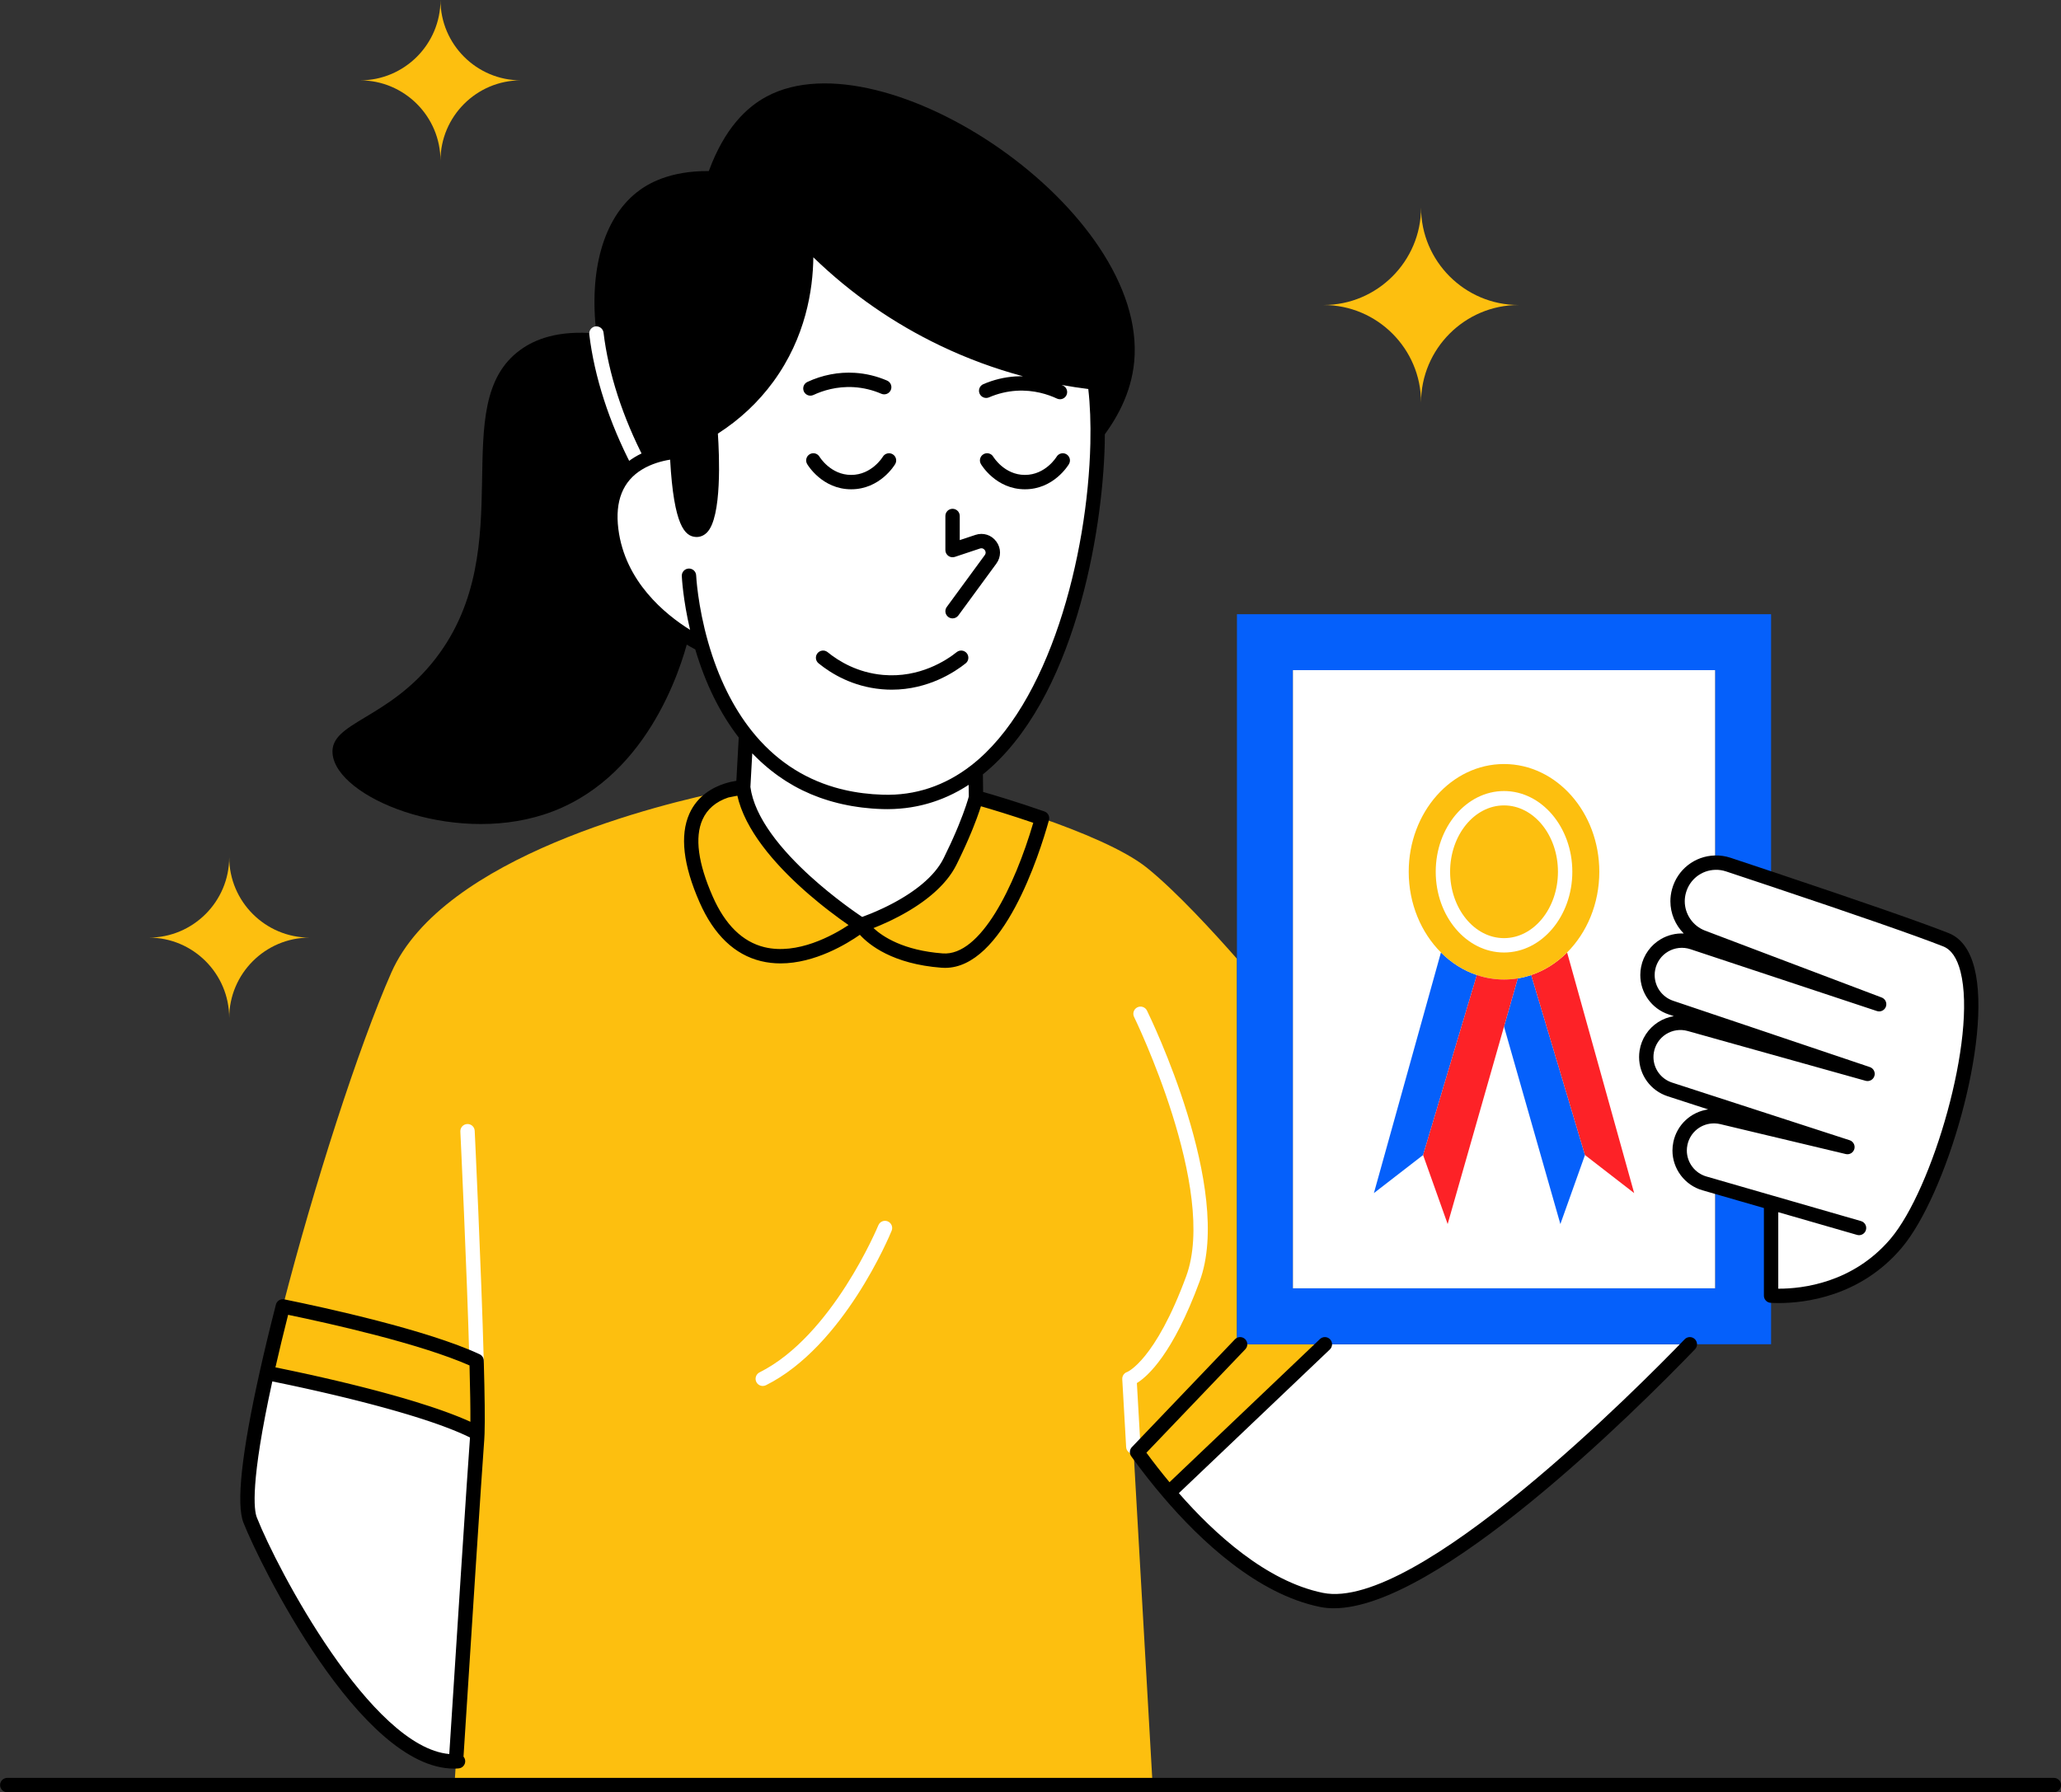 <?xml version="1.0" encoding="UTF-8"?>
<!DOCTYPE svg PUBLIC '-//W3C//DTD SVG 1.0//EN'
          'http://www.w3.org/TR/2001/REC-SVG-20010904/DTD/svg10.dtd'>
<svg clip-rule="evenodd" fill-rule="evenodd" height="1247.4" preserveAspectRatio="xMidYMid meet" stroke-linejoin="round" stroke-miterlimit="2" version="1.0" viewBox="782.8 385.2 1434.3 1247.4" width="1434.3" xmlns="http://www.w3.org/2000/svg" xmlns:xlink="http://www.w3.org/1999/xlink" zoomAndPan="magnify"
><rect x="782.8" y="385.2" width="1434.3" height="1247.4" fill="#333333" stroke="none"/><g
  ><g
    ><path d="M0 0H3000V2000H0z" fill="none"
      /><g
      ><g id="change1_10"
        ><path d="M0,227.92C-31.12,264.66 -74.36,265.06 -86.98,264.32L-86.98,199.58L-125.94,188.32L-133.38,186.18C-143.74,183.2 -150.62,173.7 -150.62,163.3C-150.62,161.68 -150.44,160.04 -150.1,158.4C-147.68,146.82 -137.28,139.06 -125.94,139.44C-124.38,139.48 -122.8,139.7 -121.22,140.06L-86.98,148.24L-33.86,160.9L-86.98,143.66L-125.94,131L-157.42,120.78C-167.34,117.54 -173.84,108.34 -173.84,98.22C-173.84,96.98 -173.74,95.72 -173.54,94.46C-171.32,80.42 -157.36,71.48 -143.7,75.3L-125.94,80.28L-86.98,91.18L-19.86,109.96L-86.98,87.32L-125.94,74.2L-156.74,63.82C-166.62,60.48 -173,51.24 -173,41.16C-173,39.58 -172.86,37.98 -172.52,36.38C-169.68,22.32 -155.18,13.92 -141.54,18.44L-125.94,23.62L-86.98,36.54L-11.78,61.48L-86.98,33.02L-125.94,18.26L-134.72,14.92C-145.36,10.88 -152.06,0.74 -152.06,-10.18C-152.06,-12.54 -151.74,-14.94 -151.08,-17.32C-147.84,-29.06 -137.4,-36.76 -125.94,-37.06C-122.9,-37.14 -119.8,-36.7 -116.76,-35.7C-108.14,-32.84 -97.98,-29.46 -86.98,-25.78C-44.24,-11.48 10.96,7.26 34.62,16.58C75.86,32.78 36.82,184.48 0,227.92" fill="#fff" fill-rule="nonzero" transform="translate(2102.32 1022.68)"
        /></g
        ><g id="change1_8"
        ><path d="M0,-188.7C-0.06,-187.1 -0.12,-185.74 -0.2,-184.6C-1.92,-162.4 -10.9,-22.5 -14.88,39.72C-74.24,41.92 -143.94,-92.1 -158.16,-128.28C-163.24,-141.18 -157.68,-180.7 -146.54,-230.62C-124.88,-226.34 -36.4,-208.08 0,-188.7" fill="#fff" fill-rule="nonzero" transform="translate(1115.02 1571.44)"
        /></g
        ><g id="change1_7"
        ><path d="M-138.799,-296.338C-164.318,-252.404 -271.131,-61.698 -239.671,-1.057C-219.966,36.938 -175.045,64.026 -138.799,80.588L-69.207,-52.078L-138.799,-296.338Z" fill="#fff" fill-rule="nonzero" transform="scale(-1 1) rotate(-74.097 22.342 1717.731)"
        /></g
        ><g id="change2_7"
        ><path d="M0,-87.56C-5,-69.62 -30.56,14.5 -69.54,11.52C-113.16,8.22 -125.86,-13.32 -125.86,-13.32C-125.86,-13.32 -78.36,-28.52 -64,-57.5C-49.64,-86.5 -45.96,-102.06 -45.96,-102.06C-45.96,-102.06 -25.04,-96.32 0,-87.56" fill="#fdbf0f" fill-rule="nonzero" transform="translate(1507.98 1042.26)"
        /></g
        ><g id="change2_1"
        ><path d="M-70.145,-41.207C-73.79,-0.13 -106.815,83.962 -115.059,104.444C-100.971,109.713 -85.866,115.072 -70.145,120.403C-60.007,94.781 -33.855,26.359 -28.214,-13.202C-46.339,-25.758 -61.667,-36.085 -70.145,-41.207" fill="#fdbf0f" fill-rule="nonzero" transform="scale(1 -1) rotate(56.898 1760.46 381.753)"
        /></g
        ><g id="change2_5"
        ><path d="M-32.272,-41.295C-32.272,-41.295 -126.498,-30.735 -95.91,47.592C-74.383,102.74 -46.727,98.481 -32.272,91.147C-25.957,86.965 -22.454,84.442 -22.454,84.442C-51.689,46.885 -32.272,-41.295 -32.272,-41.295" fill="#fdbf0f" fill-rule="nonzero" transform="scale(1 -1) rotate(45.092 1864.425 1168.35)"
        /></g
        ><g id="change2_9"
        ><path d="M0,221.2L13.44,456.7L-472.42,456.7C-472.12,452.16 -471.76,446.6 -471.36,440.22C-467.38,378 -458.4,238.1 -456.68,215.9C-456.6,214.76 -456.54,213.4 -456.48,211.8C-456.14,201.9 -456.42,183.42 -457.04,161.38C-493.26,144.5 -564.86,129.04 -591.86,123.54C-570.34,39.72 -539.1,-57.32 -516.34,-108.86C-480.44,-190.1 -326.9,-226.64 -283.18,-235.5C-298.58,-230.44 -321.12,-213.86 -297.26,-159.68C-263.38,-82.72 -189.38,-142 -189.38,-142C-189.38,-142 -176.68,-120.46 -133.06,-117.16C-94.08,-114.18 -68.52,-198.3 -63.52,-216.24C-37.22,-207.06 -6.4,-194.5 9.46,-181.76C29.94,-165.28 56.52,-136.18 72.12,-118.42L72.12,149.9L74.34,149.9L2.62,224.94C1.7,223.64 0.8,222.38 0,221.2" fill="#fdbf0f" fill-rule="nonzero" transform="translate(1571.5 1170.94)"
        /></g
        ><g id="change2_10"
        ><path d="M-148.289,-43.995L1.522,-43.995C0.804,-57.833 -0.574,-70.189 -1.88,-79.742L-105.565,-84.655L-148.289,-43.995Z" fill="#fdbf0f" fill-rule="nonzero" transform="scale(-1 1) rotate(43.583 -2633.462 -1308.224)"
        /></g
        ><g id="change1_11"
        ><path d="M0,-107.965C-1.752,-34.136 -26.023,74.306 -84.819,119.927C-102.99,134.053 -124.448,142.165 -149.563,141.408C-194.579,140.045 -224.604,120.208 -244.614,95.05C-260.448,75.127 -270.01,51.873 -275.764,31.799C-278.1,30.631 -281.107,29.008 -284.546,26.932C-302.955,15.813 -333.499,-8.329 -338.453,-47.98C-341.633,-73.354 -331.617,-86.982 -319.482,-94.294C-310.158,-99.918 -299.58,-101.822 -292.723,-102.427C-291.663,-78.308 -288.505,-48.651 -279.354,-47.98C-263.909,-46.876 -269.426,-117.57 -269.426,-117.57C-258.263,-124.406 -242.948,-135.849 -229.666,-154.041C-201.069,-193.195 -202.15,-235.939 -203.145,-250.13C-184.78,-230.921 -153.284,-202.626 -107.056,-180.54C-65.956,-160.898 -28.338,-153.435 -1.99,-150.472C-0.324,-138.639 0.368,-124.124 0,-107.965" fill="#fff" fill-rule="nonzero" transform="translate(1546.61 801.928)"
        /></g
        ><g id="change1_4"
        ><path d="M0,-45.513C0,-45.513 -3.677,-29.96 -18.041,-0.951C-32.405,28.036 -79.908,43.221 -79.908,43.221C-79.908,43.221 -156.074,-5.278 -162.023,-52.5L-160.033,-88.734C-140.023,-63.576 -109.998,-43.739 -64.982,-42.376C-39.868,-41.619 -18.409,-49.731 -0.238,-63.857L0,-45.513Z" fill="#fff" fill-rule="nonzero" transform="translate(1462.03 985.712)"
        /></g
        ><g id="change3_7"
        ><path d="M0,110.496C-2.077,132.323 -12.244,151.337 -25.504,167.41C-25.136,151.251 -25.828,136.736 -27.494,124.903C-53.842,121.939 -91.46,114.476 -132.56,94.835C-178.788,72.748 -210.284,44.454 -228.649,25.245C-227.654,39.435 -226.573,82.18 -255.17,121.334C-268.452,139.526 -283.767,150.969 -294.93,157.805C-294.93,157.805 -289.413,228.498 -304.859,227.395C-314.009,226.724 -317.167,197.067 -318.227,172.947C-325.084,173.553 -335.662,175.457 -344.986,181.081C-361.404,149.498 -370.922,118.565 -374.254,90.789C-379.51,46.963 -369.343,10.946 -346.284,-7.398C-338.539,-13.563 -323.375,-22.475 -296.033,-22.302C-285.174,-51.722 -270.074,-66.561 -255.711,-74.219C-173.704,-118.002 9.972,5.084 0,110.496" fill-rule="nonzero" transform="translate(1572.11 526.553)"
        /></g
        ><g id="change3_11"
        ><path d="M0,69.915C-5.603,92.412 -29.874,170.373 -100.87,193.217C-165.592,214.07 -245.003,181.319 -247.815,150.926C-249.87,128.689 -209.094,127.456 -175.976,84.43C-116.163,6.706 -169.659,-92.584 -116.877,-130.418C-107.208,-137.341 -91.287,-144.155 -64.204,-141.602C-60.872,-113.827 -51.354,-82.893 -34.936,-51.31C-47.071,-43.999 -57.087,-30.371 -53.907,-4.996C-48.953,34.655 -18.409,58.796 0,69.915" fill-rule="nonzero" transform="translate(1262.06 758.945)"
        /></g
        ><g id="change4_2"
        ><path d="M0,-162.28L0,-296.28L-293.8,-296.28L-293.8,134L0,134L0,63.1L38.96,74.36L38.96,172.94L-332.76,172.94L-332.76,-335.22L38.96,-335.22L38.96,-151C27.96,-154.68 17.8,-158.06 9.18,-160.92C6.14,-161.92 3.04,-162.36 0,-162.28" fill="#0560fb" fill-rule="nonzero" transform="translate(1976.38 1147.9)"
        /></g
        ><g id="change1_5"
        ><path d="M0,-122.8C-0.66,-120.42 -0.98,-118.02 -0.98,-115.66C-0.98,-104.74 5.72,-94.6 16.36,-90.56L25.14,-87.22L25.14,-81.86L9.54,-87.04C-4.1,-91.56 -18.6,-83.16 -21.44,-69.1C-21.78,-67.5 -21.92,-65.9 -21.92,-64.32C-21.92,-54.24 -15.54,-45 -5.66,-41.66L25.14,-31.28L25.14,-25.2L7.38,-30.18C-6.28,-34 -20.24,-25.06 -22.46,-11.02C-22.66,-9.76 -22.76,-8.5 -22.76,-7.26C-22.76,2.86 -16.26,12.06 -6.34,15.3L25.14,25.52L25.14,33.96C13.8,33.58 3.4,41.34 0.98,52.92C0.64,54.56 0.46,56.2 0.46,57.82C0.46,68.22 7.34,77.72 17.7,80.7L25.14,82.84L25.14,153.74L-268.66,153.74L-268.66,-276.54L25.14,-276.54L25.14,-142.54C13.68,-142.24 3.24,-134.54 0,-122.8" fill="#fff" fill-rule="nonzero" transform="translate(1951.24 1128.16)"
        /></g
        ><g id="change4_1"
        ><path d="M-111.269,-53.169L19.48,-53.169L54.671,-78.392L-119.176,-81.622C-114.359,-72.731 -111.579,-63.03 -111.269,-53.169" fill="#0560fb" fill-rule="nonzero" transform="scale(-1 1) rotate(73.37 -1710.63 -635.197)"
        /></g
        ><g id="change4_3"
        ><path d="M0,77.24L-17.12,125.28L-56.34,-12.16L-46.78,-45.7C-43.58,-46.22 -40.46,-47 -37.42,-48.04L0,77.24Z" fill="#0560fb" fill-rule="nonzero" transform="translate(1885.82 1111.88)"
        /></g
        ><g id="change5_1"
        ><path d="M-115.424,128.051L-72.127,128.051L34.143,51.881C28.65,43.684 25.258,34.18 23.994,24.148L-115.424,128.051Z" fill="#fd2227" fill-rule="nonzero" transform="scale(-1 1) rotate(-37.738 573.332 3311.943)"
        /></g
        ><g id="change2_6"
        ><path d="M0,102.38C-23.48,102.38 -42.52,79.48 -42.52,51.18C-42.52,22.92 -23.48,0 0,0C23.5,0 42.54,22.92 42.54,51.18C42.54,79.48 23.5,102.38 0,102.38M0,-23.8C-36.58,-23.8 -66.32,9.84 -66.32,51.18C-66.32,73.5 -57.64,93.6 -43.9,107.34C-36.76,114.5 -28.26,119.94 -18.9,123.06C-15.88,124.1 -12.76,124.88 -9.56,125.4C-6.44,125.92 -3.24,126.18 0,126.18C3.26,126.18 6.46,125.92 9.56,125.4C12.76,124.88 15.88,124.1 18.92,123.06C28.28,119.94 36.78,114.5 43.92,107.34C57.66,93.6 66.32,73.5 66.32,51.18C66.32,9.84 36.58,-23.8 0,-23.8" fill="#fdbf0f" fill-rule="nonzero" transform="translate(1829.48 940.78)"
        /></g
        ><g id="change2_2"
        ><path d="M-42.52,-42.54C-70.82,-42.54 -93.72,-23.5 -93.72,-0C-93.72,23.48 -70.82,42.52 -42.52,42.52C-14.26,42.52 8.66,23.48 8.66,-0C8.66,-23.5 -14.26,-42.54 -42.52,-42.54" fill="#fdbf0f" fill-rule="nonzero" transform="matrix(0 -1 -1 0 1829.48 949.44)"
        /></g
        ><g id="change5_2"
        ><path d="M0,-168.64L-9.56,-135.1L-48.78,2.34L-65.88,-45.7L-28.46,-170.98C-25.44,-169.94 -22.32,-169.16 -19.12,-168.64C-16,-168.12 -12.8,-167.86 -9.56,-167.86C-6.3,-167.86 -3.1,-168.12 0,-168.64" fill="#fd2227" fill-rule="nonzero" transform="translate(1839.04 1234.82)"
        /></g
        ><g id="change2_3"
        ><path d="M0,135.674C0,98.315 -30.477,67.837 -67.837,67.837C-30.477,67.837 0,37.36 0,0C0,37.36 30.477,67.837 67.837,67.837C30.477,67.837 0,98.315 0,135.674" fill="#fdbf0f" fill-rule="nonzero" transform="translate(1771.74 529.656)"
        /></g
        ><g id="change2_4"
        ><path d="M0,111.852C0,81.052 -25.126,55.926 -55.926,55.926C-25.126,55.926 0,30.8 0,0C0,30.8 25.126,55.926 55.926,55.926C25.126,55.926 0,81.052 0,111.852" fill="#fdbf0f" fill-rule="nonzero" transform="translate(1089.34 385.198)"
        /></g
        ><g id="change2_8"
        ><path d="M0,111.852C0,81.052 -25.126,55.926 -55.926,55.926C-25.126,55.926 0,30.8 0,0C0,30.8 25.126,55.926 55.926,55.926C25.126,55.926 0,81.052 0,111.852" fill="#fdbf0f" fill-rule="nonzero" transform="translate(942.314 981.864)"
        /></g
        ><g id="change1_9"
        ><path d="M0,-169.622C-2.759,-169.491 -4.888,-167.147 -4.756,-164.39C-4.711,-163.438 -0.195,-68.499 1.535,-4.72C1.608,-2.005 3.832,0.146 6.53,0.146C6.576,0.146 6.623,0.146 6.669,0.144C9.43,0.069 11.606,-2.229 11.531,-4.989C9.798,-68.872 5.278,-163.913 5.232,-164.866C5.101,-167.626 2.78,-169.768 0,-169.622" fill="#fff" fill-rule="nonzero" transform="translate(1107.93 1337.17)"
        /></g
        ><g id="change1_6"
        ><path d="M0,-113.515C-2.559,-114.566 -5.475,-113.335 -6.52,-110.781C-6.834,-110.013 -38.489,-33.769 -89.183,-8.423C-91.652,-7.187 -92.653,-4.185 -91.418,-1.714C-90.542,0.038 -88.776,1.051 -86.942,1.051C-86.191,1.051 -85.428,0.88 -84.71,0.522C-30.63,-26.519 1.4,-103.724 2.737,-106.997C3.781,-109.554 2.556,-112.47 0,-113.515" fill="#fff" fill-rule="nonzero" transform="translate(1400.58 1348.81)"
        /></g
        ><g id="change1_2"
        ><path d="M0,-309.603C-2.479,-308.386 -3.502,-305.39 -2.285,-302.912C-1.698,-301.714 56.162,-182.597 33.962,-122.367C12.366,-63.744 -6.965,-55.843 -7.027,-55.816C-9.207,-55.124 -10.641,-53.044 -10.511,-50.763L-7.808,-3.498C-7.655,-0.837 -5.451,1.217 -2.82,1.217C-2.724,1.217 -2.627,1.215 -2.53,1.209C0.227,1.051 2.334,-1.312 2.177,-4.068L-0.341,-48.08C7.199,-52.714 24.714,-68.335 43.345,-118.91C67.024,-183.152 9.166,-302.279 6.691,-307.318C5.475,-309.796 2.48,-310.82 0,-309.603" fill="#fff" fill-rule="nonzero" transform="translate(1574.32 1395.92)"
        /></g
        ><g id="change1_3"
        ><path d="M0,92.381C-20.688,92.381 -37.521,71.656 -37.521,46.182C-37.521,20.717 -20.688,0 0,0C20.699,0 37.539,20.717 37.539,46.182C37.539,71.656 20.699,92.381 0,92.381M0,-10C-26.203,-10 -47.521,15.203 -47.521,46.182C-47.521,77.17 -26.203,102.381 0,102.381C26.213,102.381 47.539,77.17 47.539,46.182C47.539,15.203 26.213,-10 0,-10" fill="#fff" fill-rule="nonzero" transform="translate(1829.48 945.779)"
        /></g
        ><g id="change1_1"
        ><path d="M0,-91.213C-0.328,-93.953 -2.805,-95.891 -5.561,-95.582C-8.302,-95.252 -10.258,-92.764 -9.93,-90.022C-6.392,-60.526 3.911,-28.711 19.866,1.982C20.757,3.695 22.501,4.678 24.307,4.678C25.084,4.678 25.872,4.496 26.608,4.111C29.059,2.838 30.013,-0.18 28.739,-2.631C13.333,-32.268 3.396,-62.899 0,-91.213" fill="#fff" fill-rule="nonzero" transform="translate(1202.82 707.959)"
        /></g
        ><g id="change3_9"
        ><path d="M0,-187.971C-1.997,-189.879 -5.164,-189.807 -7.069,-187.811L-78.789,-112.772C-80.455,-111.03 -80.64,-108.346 -79.23,-106.393C-72.008,-96.377 -64.458,-86.764 -56.791,-77.821C-56.79,-77.819 -56.789,-77.819 -56.788,-77.817C-31.309,-47.949 8.273,-10.474 52.167,-1.537C55.223,-0.914 58.428,-0.616 61.789,-0.616C133.549,-0.616 271.125,-137.334 313.104,-180.885C315.021,-182.873 314.963,-186.039 312.975,-187.955C310.985,-189.875 307.82,-189.813 305.905,-187.826C275.259,-156.032 119.088,1.91 54.162,-11.336C14.749,-19.36 -21.609,-52.727 -46.098,-80.737L58.973,-180.735C60.973,-182.637 61.051,-185.803 59.147,-187.803C57.242,-189.805 54.079,-189.881 52.078,-187.977L-52.602,-88.352C-58.062,-94.897 -63.446,-101.774 -68.673,-108.883L0.159,-180.901C2.067,-182.897 1.996,-186.063 0,-187.971" fill-rule="nonzero" transform="translate(1649.29 1505.2)"
        /></g
        ><g id="change3_1"
        ><path d="M0,-10L-1424.31,-10C-1427.07,-10 -1429.31,-7.762 -1429.31,-5C-1429.31,-2.238 -1427.07,0 -1424.31,0L0,0C2.762,0 5,-2.238 5,-5C5,-7.762 2.762,-10 0,-10" fill-rule="nonzero" transform="translate(2212.16 1632.64)"
        /></g
        ><g id="change3_10"
        ><path d="M0,-93.537C10.577,-104.183 8.594,-147.828 7.609,-162.385C22.808,-172.117 35.78,-184.271 46.202,-198.547C68.728,-229.389 73.785,-262.584 74.043,-285.092C100.059,-259.857 129.802,-239.162 162.618,-223.482C181.116,-214.643 200.294,-207.566 219.983,-202.285C218.258,-202.314 216.533,-202.298 214.812,-202.191C207.085,-201.713 199.524,-199.896 192.342,-196.797C189.807,-195.703 188.639,-192.762 189.732,-190.226C190.827,-187.689 193.773,-186.517 196.305,-187.617C202.424,-190.258 208.859,-191.803 215.432,-192.211C227.487,-192.945 237.382,-189.668 243.562,-186.773C244.248,-186.453 244.97,-186.301 245.68,-186.301C247.56,-186.301 249.361,-187.367 250.211,-189.183C251.382,-191.683 250.304,-194.66 247.803,-195.832C247.465,-195.99 247.117,-196.121 246.777,-196.274C252.939,-195.154 259.14,-194.195 265.379,-193.42C266.649,-182.558 267.151,-169.56 266.831,-155.533L266.831,-155.539C264.972,-77.156 238.24,26.395 183.943,68.525C165.632,82.762 144.941,89.676 122.419,88.955C117.666,88.811 113.028,88.452 108.505,87.877C103.983,87.302 99.576,86.513 95.287,85.509C93.142,85.007 91.027,84.452 88.941,83.843C65.999,77.145 46.636,63.98 31.13,44.483C31.129,44.482 31.128,44.481 31.127,44.48C18.028,27.994 7.848,7.299 0.874,-17.033C-6.513,-42.822 -7.495,-63.475 -7.504,-63.68C-7.625,-66.439 -9.962,-68.584 -12.717,-68.457C-15.475,-68.336 -17.613,-66.006 -17.494,-63.248C-17.462,-62.494 -16.738,-47.051 -11.735,-25.787C-29.127,-36.623 -57.087,-59.441 -61.661,-96.057C-64.091,-115.439 -58.509,-129.371 -45.068,-137.467C-38.641,-141.346 -31.541,-143.291 -25.619,-144.256C-23.049,-97.943 -15.248,-90.988 -7.88,-90.449C-4.941,-90.236 -2.216,-91.307 0,-93.537M164.041,199.41C136.66,197.34 122.277,187.709 115.887,181.772C118.738,180.652 122.298,179.16 126.253,177.308C126.27,177.301 126.286,177.293 126.303,177.285C127.046,176.936 127.803,176.575 128.573,176.201C128.632,176.172 128.69,176.144 128.75,176.115C130.317,175.351 131.931,174.535 133.581,173.664C133.757,173.571 133.934,173.475 134.111,173.38C134.723,173.055 135.338,172.722 135.958,172.381C136.208,172.243 136.458,172.105 136.71,171.965C137.304,171.634 137.901,171.296 138.5,170.951C138.729,170.82 138.956,170.692 139.185,170.559C139.977,170.098 140.771,169.627 141.568,169.143C141.791,169.007 142.015,168.866 142.239,168.728C142.817,168.373 143.394,168.013 143.973,167.646C144.303,167.436 144.632,167.222 144.963,167.008C145.448,166.693 145.933,166.374 146.417,166.051C146.759,165.823 147.099,165.595 147.44,165.363C147.966,165.005 148.488,164.639 149.011,164.27C149.294,164.071 149.578,163.877 149.86,163.674C150.602,163.141 151.339,162.596 152.071,162.043C152.405,161.791 152.734,161.532 153.065,161.276C153.516,160.927 153.965,160.576 154.411,160.218C154.76,159.939 155.107,159.657 155.453,159.372C155.888,159.015 156.319,158.651 156.747,158.286C157.077,158.005 157.408,157.727 157.733,157.442C158.34,156.91 158.939,156.369 159.531,155.822C159.869,155.509 160.2,155.192 160.532,154.874C160.997,154.43 161.459,153.985 161.912,153.531C162.219,153.224 162.52,152.911 162.822,152.598C163.213,152.194 163.598,151.787 163.979,151.375C164.275,151.055 164.569,150.735 164.858,150.411C165.265,149.954 165.661,149.49 166.055,149.025C166.295,148.741 166.54,148.462 166.775,148.174C167.358,147.462 167.923,146.737 168.473,146.003C168.695,145.706 168.904,145.403 169.12,145.103C169.475,144.611 169.824,144.116 170.162,143.615C170.391,143.275 170.614,142.931 170.836,142.587C171.153,142.093 171.459,141.594 171.759,141.092C171.959,140.758 172.161,140.426 172.353,140.088C172.736,139.414 173.1,138.731 173.451,138.041C173.527,137.891 173.615,137.747 173.689,137.596C173.943,137.084 174.168,136.608 174.415,136.104C174.883,135.151 175.344,134.206 175.789,133.282C176.14,132.554 176.481,131.839 176.818,131.129C177.192,130.34 177.553,129.569 177.91,128.803C178.397,127.759 178.868,126.738 179.324,125.737C179.674,124.969 180.023,124.202 180.356,123.459C180.68,122.735 180.99,122.033 181.297,121.334C181.533,120.797 181.762,120.271 181.988,119.749C182.635,118.256 183.247,116.819 183.819,115.444C183.887,115.281 183.961,115.109 184.027,114.948C184.333,114.211 184.62,113.505 184.905,112.802C185.029,112.494 185.152,112.19 185.272,111.889C186.196,109.583 187.008,107.476 187.716,105.563C187.749,105.473 187.783,105.383 187.815,105.294C189.068,101.897 190.012,99.098 190.675,96.99C197.586,98.988 211.319,103.091 227.097,108.494C214.137,152.697 190.432,201.445 164.041,199.41M39.93,195.045C24.756,191.326 12.681,179.488 4.041,159.861C-6.19,136.629 -8.596,118.606 -3.107,106.291C0.15,98.981 6.187,93.803 14.839,90.897C15.017,90.86 15.179,90.828 15.354,90.793C15.912,90.679 16.476,90.565 16.995,90.462C17.105,90.44 17.208,90.419 17.317,90.398C17.998,90.263 18.647,90.135 19.255,90.017C19.326,90.003 19.4,89.988 19.47,89.975C20.078,89.857 20.641,89.75 21.17,89.649C21.459,90.95 21.8,92.249 22.177,93.546C22.226,93.714 22.287,93.882 22.338,94.05C22.708,95.285 23.115,96.518 23.559,97.747C23.714,98.175 23.883,98.602 24.046,99.029C24.423,100.015 24.819,100.999 25.241,101.981C25.438,102.441 25.638,102.9 25.845,103.36C26.296,104.361 26.773,105.359 27.267,106.354C27.461,106.744 27.646,107.136 27.846,107.526C29.257,110.272 30.822,112.99 32.515,115.674C32.775,116.087 33.047,116.495 33.313,116.905C33.919,117.841 34.536,118.772 35.171,119.699C35.487,120.159 35.806,120.618 36.129,121.076C36.766,121.98 37.416,122.878 38.078,123.773C38.388,124.192 38.694,124.613 39.01,125.03C39.849,126.14 40.706,127.242 41.579,128.335C41.719,128.509 41.852,128.687 41.992,128.861C43.013,130.13 44.057,131.383 45.116,132.626C45.418,132.98 45.726,133.328 46.031,133.679C46.803,134.572 47.581,135.46 48.37,136.338C48.746,136.756 49.123,137.171 49.502,137.587C50.255,138.411 51.013,139.228 51.777,140.039C52.145,140.429 52.512,140.82 52.882,141.208C53.772,142.138 54.667,143.056 55.567,143.965C55.798,144.2 56.028,144.439 56.26,144.672C57.407,145.822 58.56,146.955 59.716,148.069C59.945,148.29 60.175,148.504 60.404,148.724C61.333,149.612 62.262,150.491 63.192,151.355C63.541,151.68 63.889,151.999 64.239,152.32C65.074,153.088 65.906,153.846 66.738,154.593C67.077,154.897 67.415,155.201 67.753,155.502C68.684,156.33 69.61,157.142 70.532,157.942C70.738,158.121 70.946,158.305 71.152,158.483C73.483,160.493 75.771,162.405 77.998,164.219C78.187,164.373 78.371,164.521 78.559,164.673C79.493,165.43 80.413,166.169 81.321,166.889C81.513,167.041 81.704,167.192 81.895,167.343C82.883,168.123 83.852,168.881 84.801,169.614C84.853,169.654 84.906,169.696 84.958,169.736C90.359,173.9 95.077,177.282 98.546,179.682C87.652,186.873 62.856,200.66 39.93,195.045M34.204,62.831C35.163,63.78 36.128,64.719 37.109,65.631C37.793,66.268 38.485,66.889 39.18,67.507C40.156,68.376 41.141,69.227 42.138,70.059C42.853,70.656 43.57,71.248 44.296,71.827C45.312,72.637 46.342,73.422 47.378,74.197C48.108,74.742 48.835,75.29 49.575,75.817C50.663,76.592 51.77,77.334 52.88,78.07C53.591,78.542 54.296,79.027 55.016,79.484C56.276,80.281 57.559,81.035 58.846,81.783C59.442,82.13 60.026,82.498 60.628,82.834C62.516,83.889 64.43,84.896 66.375,85.848C66.787,86.049 67.212,86.226 67.626,86.422C69.182,87.162 70.748,87.884 72.34,88.558C73.089,88.876 73.856,89.161 74.614,89.464C75.896,89.978 77.181,90.488 78.487,90.96C79.342,91.269 80.211,91.553 81.076,91.844C82.315,92.262 83.558,92.671 84.817,93.052C85.728,93.328 86.648,93.586 87.569,93.843C88.817,94.19 90.072,94.523 91.339,94.835C92.281,95.067 93.226,95.291 94.178,95.504C95.466,95.792 96.765,96.057 98.071,96.309C99.021,96.493 99.97,96.677 100.929,96.841C102.297,97.076 103.682,97.279 105.07,97.476C105.99,97.606 106.904,97.747 107.833,97.86C109.379,98.049 110.947,98.197 112.517,98.339C113.311,98.411 114.094,98.503 114.894,98.564C117.276,98.743 119.68,98.878 122.117,98.951C123.238,98.984 124.354,99.002 125.467,99.002C125.605,99.002 125.742,98.994 125.88,98.994C126.56,98.991 127.234,98.968 127.911,98.953C128.658,98.936 129.408,98.928 130.151,98.896C130.373,98.886 130.592,98.867 130.813,98.856C133.057,98.745 135.283,98.562 137.491,98.311C137.702,98.287 137.916,98.271 138.126,98.246C139.057,98.134 139.98,97.996 140.904,97.859C141.333,97.796 141.765,97.74 142.192,97.671C143.054,97.533 143.909,97.372 144.764,97.212C145.25,97.121 145.736,97.035 146.22,96.937C147.036,96.771 147.848,96.588 148.66,96.403C149.18,96.284 149.701,96.166 150.22,96.038C151,95.847 151.776,95.642 152.551,95.432C153.095,95.285 153.639,95.134 154.18,94.978C154.929,94.761 155.675,94.536 156.418,94.302C156.985,94.124 157.55,93.938 158.114,93.75C158.829,93.51 159.543,93.267 160.253,93.012C160.845,92.799 161.434,92.575 162.023,92.351C162.7,92.093 163.377,91.836 164.049,91.563C164.678,91.308 165.303,91.037 165.928,90.769C166.557,90.499 167.187,90.235 167.812,89.952C168.499,89.64 169.18,89.309 169.863,88.982C170.421,88.714 170.982,88.456 171.537,88.178C172.435,87.728 173.325,87.252 174.214,86.774C174.549,86.594 174.888,86.427 175.221,86.243C176.432,85.575 177.634,84.879 178.828,84.159C179.249,83.905 179.664,83.633 180.082,83.374C180.768,82.948 181.456,82.531 182.136,82.088L182.242,90.188C181.753,92.024 179.775,98.968 175,110.579C174.964,110.67 174.925,110.762 174.888,110.852C174.43,111.963 173.944,113.118 173.435,114.311C173.365,114.476 173.294,114.641 173.223,114.807C172.726,115.965 172.202,117.165 171.656,118.399C171.571,118.59 171.488,118.779 171.402,118.972C170.832,120.252 170.233,121.575 169.607,122.934C169.54,123.081 169.476,123.223 169.407,123.372C167.992,126.439 166.436,129.699 164.725,133.156C164.325,133.963 163.894,134.756 163.438,135.541C163.35,135.692 163.254,135.839 163.164,135.99C162.796,136.607 162.415,137.219 162.014,137.822C161.872,138.036 161.722,138.248 161.575,138.461C161.206,138.997 160.828,139.53 160.435,140.055C160.267,140.28 160.096,140.502 159.924,140.724C159.528,141.237 159.12,141.745 158.703,142.247C158.527,142.459 158.351,142.671 158.171,142.881C157.723,143.404 157.262,143.921 156.793,144.432C156.635,144.604 156.48,144.779 156.32,144.95C155.756,145.551 155.179,146.142 154.589,146.726C154.516,146.798 154.445,146.874 154.371,146.946C152.998,148.293 151.56,149.594 150.075,150.848C149.951,150.953 149.824,151.054 149.699,151.158C149.095,151.663 148.484,152.161 147.865,152.651C147.67,152.805 147.474,152.956 147.278,153.108C146.718,153.544 146.154,153.975 145.584,154.398C145.366,154.56 145.147,154.721 144.928,154.882C144.366,155.293 143.801,155.697 143.233,156.096C143.016,156.248 142.799,156.401 142.582,156.552C141.985,156.964 141.385,157.368 140.785,157.767C140.599,157.89 140.414,158.016 140.228,158.138C139.505,158.611 138.78,159.076 138.054,159.53C137.994,159.567 137.935,159.606 137.876,159.643C137.056,160.154 136.236,160.653 135.418,161.139C135.404,161.147 135.391,161.155 135.377,161.163C134.611,161.617 133.847,162.059 133.086,162.492C132.858,162.621 132.632,162.746 132.404,162.873C131.861,163.178 131.318,163.48 130.779,163.774C130.49,163.931 130.203,164.085 129.916,164.239C129.443,164.492 128.972,164.742 128.505,164.987C128.192,165.151 127.88,165.313 127.569,165.473C127.139,165.694 126.713,165.911 126.289,166.125C125.957,166.291 125.625,166.459 125.297,166.621C124.914,166.811 124.536,166.995 124.158,167.178C123.807,167.349 123.454,167.522 123.108,167.687C122.807,167.831 122.513,167.967 122.216,168.107C116.016,171.022 110.825,173.013 108.034,174.02C107.333,173.55 106.449,172.951 105.428,172.247C105.359,172.199 105.298,172.157 105.227,172.109C104.89,171.876 104.513,171.613 104.146,171.357C103.836,171.14 103.53,170.926 103.199,170.694C102.932,170.506 102.647,170.304 102.368,170.106C101.893,169.77 101.407,169.424 100.897,169.058C100.68,168.902 100.455,168.74 100.231,168.579C99.617,168.137 98.983,167.676 98.325,167.194C98.157,167.072 97.989,166.949 97.819,166.824C97.051,166.259 96.257,165.671 95.437,165.058C95.353,164.995 95.271,164.934 95.187,164.871C88.526,159.879 80.3,153.334 71.956,145.748C71.935,145.729 71.914,145.71 71.893,145.69C70.738,144.64 69.581,143.569 68.426,142.48C68.367,142.424 68.307,142.368 68.248,142.312C67.116,141.243 65.985,140.155 64.86,139.052C64.799,138.992 64.739,138.933 64.678,138.874C63.529,137.744 62.385,136.598 61.251,135.435C61.227,135.41 61.202,135.385 61.177,135.359C56.51,130.569 52.01,125.512 47.946,120.284C47.856,120.168 47.77,120.05 47.68,119.933C46.804,118.8 45.949,117.659 45.118,116.51C44.894,116.201 44.679,115.888 44.458,115.578C43.775,114.616 43.106,113.652 42.458,112.682C42.187,112.275 41.924,111.865 41.659,111.457C41.088,110.578 40.532,109.696 39.994,108.811C39.709,108.344 39.431,107.875 39.156,107.406C38.667,106.57 38.195,105.732 37.737,104.892C37.464,104.39 37.192,103.888 36.93,103.384C36.506,102.569 36.106,101.751 35.715,100.933C35.466,100.411 35.212,99.89 34.976,99.368C34.609,98.552 34.273,97.735 33.941,96.917C33.73,96.397 33.506,95.878 33.31,95.358C32.985,94.497 32.702,93.635 32.419,92.773C32.264,92.3 32.088,91.827 31.946,91.354C31.578,90.131 31.261,88.908 30.986,87.686C30.911,87.349 30.853,87.013 30.784,86.676C30.574,85.64 30.387,84.605 30.248,83.572L31.534,60.164C31.778,60.42 32.034,60.655 32.279,60.908C32.913,61.563 33.56,62.194 34.204,62.831M-7.081,-100.467C-8.03,-101.244 -14.038,-107.814 -15.897,-150.101C-15.957,-151.465 -16.571,-152.744 -17.598,-153.644C-18.625,-154.543 -19.982,-154.992 -21.332,-154.863C-28.953,-154.191 -40.152,-152.111 -50.231,-146.031C-62.012,-138.935 -75.278,-124.289 -71.583,-94.816C-66.344,-52.865 -34.071,-27.582 -15.3,-16.242C-12.471,-14.535 -10.022,-13.183 -8.131,-12.189C-1.028,11.777 9.157,32.366 22.125,49.138L20.469,79.286C18.179,79.631 15.228,80.236 12.001,81.302C11.996,81.304 11.99,81.305 11.984,81.307C4.018,83.924 -6.651,89.678 -12.241,102.221C-18.927,117.221 -16.527,137.969 -5.111,163.891C4.846,186.51 19.199,200.26 37.549,204.756C42.111,205.875 46.69,206.361 51.215,206.361C75.181,206.361 97.5,192.676 106.418,186.447C112.838,193.491 129.27,206.81 163.283,209.383C164.094,209.443 164.896,209.475 165.694,209.475C206.169,209.475 231.215,131.084 238.021,106.658C238.729,104.119 237.344,101.467 234.856,100.598C216.002,94.001 199.305,89.062 192.202,87.022L192.043,74.801C255.797,23.251 275.368,-93.727 276.829,-155.301L276.829,-155.307C277.138,-168.84 276.689,-181.473 275.549,-192.318C276.412,-192.237 277.29,-192.152 278.126,-192.08C278.272,-192.066 278.418,-192.06 278.563,-192.06C281.129,-192.06 283.313,-194.025 283.539,-196.629C283.777,-199.379 281.741,-201.803 278.989,-202.041C276.283,-202.277 273.427,-202.555 270.4,-202.894C234.377,-206.947 199.564,-216.91 166.93,-232.506C131.373,-249.496 99.534,-272.553 72.3,-301.039C70.844,-302.562 68.588,-303.012 66.663,-302.156C64.736,-301.305 63.551,-299.336 63.698,-297.234C65.078,-277.547 63.593,-239.312 38.126,-204.443C27.89,-190.424 14.993,-178.596 -0.205,-169.289C-1.809,-168.308 -2.726,-166.51 -2.58,-164.637C-0.173,-133.732 -2.399,-103.271 -7.081,-100.467" fill-rule="nonzero" transform="translate(1274.78 849.383)"
        /></g
        ><g id="change3_5"
        ><path d="M0,-10.685C1.305,-9.746 2.982,-9.488 4.504,-9.998L21.984,-15.82C23.847,-16.445 24.946,-15.279 25.331,-14.751C25.717,-14.222 26.488,-12.822 25.327,-11.236L-1.109,24.84C-2.741,27.067 -2.259,30.196 -0.031,31.829C0.859,32.481 1.894,32.795 2.92,32.795C4.459,32.795 5.978,32.086 6.957,30.751L33.394,-5.326C36.8,-9.974 36.807,-15.986 33.411,-20.642C30.016,-25.3 24.291,-27.122 18.823,-25.308L7.924,-21.677L7.924,-38.48C7.924,-41.242 5.686,-43.48 2.924,-43.48C0.162,-43.48 -2.076,-41.242 -2.076,-38.48L-2.076,-14.742C-2.076,-13.134 -1.304,-11.626 0,-10.685" fill-rule="nonzero" transform="translate(1442.79 782.81)"
        /></g
        ><g id="change3_3"
        ><path d="M0,25.805C20.112,25.805 30.22,8.955 30.64,8.237C32.033,5.86 31.234,2.815 28.861,1.412C26.488,0.014 23.423,0.805 22.016,3.176C21.94,3.301 14.345,15.805 0,15.805C-14.311,15.805 -21.904,3.362 -22.017,3.176C-23.414,0.799 -26.476,0 -28.855,1.395C-31.238,2.791 -32.037,5.856 -30.641,8.237C-30.221,8.955 -20.113,25.805 0,25.805" fill-rule="nonzero" transform="translate(1496.08 699.949)"
        /></g
        ><g id="change3_6"
        ><path d="M0,-19.453C-0.075,-19.328 -7.671,-6.824 -22.016,-6.824C-36.326,-6.824 -43.92,-19.267 -44.032,-19.453C-45.429,-21.83 -48.49,-22.629 -50.871,-21.234C-53.254,-19.838 -54.053,-16.773 -52.656,-14.392C-52.236,-13.674 -42.129,3.176 -22.016,3.176C-1.903,3.176 8.204,-13.674 8.624,-14.392C10.018,-16.769 9.219,-19.814 6.846,-21.217C4.474,-22.615 1.408,-21.824 0,-19.453" fill-rule="nonzero" transform="translate(1397.17 722.578)"
        /></g
        ><g id="change3_4"
        ><path d="M0,16.588C0.71,16.588 1.432,16.436 2.117,16.115C8.297,13.221 18.19,9.936 30.248,10.678C36.819,11.086 43.255,12.631 49.377,15.274C51.908,16.359 54.854,15.197 55.948,12.662C57.042,10.127 55.874,7.186 53.338,6.09C46.154,2.99 38.594,1.176 30.867,0.697C19.665,0 8.253,2.199 -2.123,7.057C-4.624,8.229 -5.702,11.205 -4.531,13.705C-3.682,15.522 -1.88,16.588 0,16.588" fill-rule="nonzero" transform="translate(1346.78 643.996)"
        /></g
        ><g id="change3_12"
        ><path d="M0,7.311C-17.708,5.731 -30.725,-2.171 -38.526,-8.523C-40.668,-10.269 -43.818,-9.945 -45.562,-7.802C-47.305,-5.662 -46.981,-2.511 -44.841,-0.769C-35.955,6.465 -21.117,15.467 -0.889,17.272C1.501,17.485 3.833,17.584 6.115,17.584C31.711,17.584 50.342,5.026 57.543,-0.744C59.698,-2.47 60.046,-5.617 58.319,-7.773C56.592,-9.927 53.444,-10.273 51.291,-8.548C44.39,-3.021 25.575,9.579 0,7.311" fill-rule="nonzero" transform="translate(1397.29 847.644)"
        /></g
        ><g id="change3_2"
        ><path d="M0,-62.529C4.495,-65.416 10.023,-66.246 15.164,-64.808L32.826,-59.865C32.861,-59.855 32.892,-59.838 32.927,-59.828L71.887,-48.929C71.895,-48.927 71.904,-48.928 71.913,-48.926L139.006,-30.148C141.612,-29.414 144.332,-30.898 145.132,-33.49C145.93,-36.08 144.52,-38.834 141.951,-39.701L74.993,-62.271C74.937,-62.292 74.886,-62.322 74.829,-62.342L35.869,-75.463C35.861,-75.466 35.852,-75.465 35.844,-75.468L5.075,-85.84C-2.618,-88.441 -7.786,-95.642 -7.786,-103.763C-7.786,-105.107 -7.665,-106.33 -7.405,-107.552C-6.337,-112.847 -3.044,-117.437 1.626,-120.146C6.311,-122.863 11.951,-123.447 17.099,-121.736L32.641,-116.581C32.661,-116.574 32.679,-116.563 32.699,-116.556L71.659,-103.636C71.67,-103.633 71.682,-103.632 71.693,-103.628L146.859,-78.697C149.444,-77.838 152.236,-79.205 153.146,-81.771C154.056,-84.336 152.748,-87.156 150.203,-88.119L75.005,-116.58L27.268,-134.677C18.825,-137.883 13.153,-146.092 13.153,-155.103C13.153,-157.043 13.422,-158.996 13.953,-160.914C16.537,-170.273 24.756,-176.732 34.408,-176.984C36.915,-177.072 39.444,-176.679 41.88,-175.877C50.495,-173.019 60.651,-169.638 71.647,-165.961C133.504,-145.267 174.333,-131.045 193.005,-123.689C198.626,-121.482 202.693,-115.531 205.092,-106.002C216.642,-60.136 185.462,45.477 156.399,79.764L156.398,79.764C130.227,110.662 94.852,114.553 78.765,114.551L78.233,114.551L78.233,61.299L133.053,77.112C133.516,77.244 133.982,77.309 134.44,77.309C136.611,77.309 138.61,75.883 139.242,73.694C140.008,71.039 138.478,68.268 135.824,67.502L74.627,49.85C74.61,49.845 74.594,49.846 74.578,49.841L28.216,36.451C20.195,34.143 14.594,26.711 14.594,18.377C14.594,17.129 14.733,15.823 15.008,14.5C16.886,5.508 24.902,-0.818 34.148,-0.484C35.315,-0.455 36.57,-0.289 37.831,0L72.071,8.18C72.104,8.188 72.137,8.184 72.17,8.192L125.194,20.84C127.807,21.469 130.441,19.912 131.167,17.328C131.893,14.746 130.45,12.049 127.897,11.221L49.224,-14.323L35.818,-18.679C35.809,-18.682 35.799,-18.682 35.79,-18.685L4.347,-28.894C-3.413,-31.429 -8.626,-38.586 -8.626,-46.703C-8.626,-47.683 -8.546,-48.685 -8.388,-49.681C-7.553,-54.961 -4.496,-59.644 0,-62.529M-18.265,-51.248C-18.504,-49.736 -18.626,-48.209 -18.626,-46.703C-18.626,-34.248 -10.642,-23.271 1.25,-19.386L29.273,-10.291L29.273,-10.188C17.463,-8.471 7.735,0.414 5.217,12.463C4.804,14.459 4.594,16.45 4.594,18.377C4.594,31.145 13.17,42.528 25.45,46.061L68.233,58.416L68.233,119.397C68.233,122.045 70.298,124.233 72.94,124.389C74.449,124.477 76.381,124.549 78.672,124.549C96.328,124.549 135.198,120.266 164.028,86.229C195.103,49.569 227.173,-59.267 214.79,-108.445C211.558,-121.281 205.458,-129.541 196.666,-132.996C177.837,-140.414 136.842,-154.695 74.819,-175.445C63.815,-179.127 53.651,-182.508 45.016,-185.373C41.471,-186.539 37.81,-187.078 34.144,-186.98C20.064,-186.613 8.077,-177.207 4.315,-163.58C3.544,-160.799 3.153,-157.947 3.153,-155.103C3.153,-146.572 6.638,-138.535 12.448,-132.67C6.952,-132.918 1.447,-131.605 -3.392,-128.797C-10.536,-124.65 -15.572,-117.631 -17.197,-109.582C-17.588,-107.744 -17.786,-105.785 -17.786,-103.763C-17.786,-91.351 -9.886,-80.341 1.877,-76.365L5.543,-75.131C1.687,-74.508 -2.046,-73.099 -5.402,-70.945C-12.297,-66.519 -16.985,-59.34 -18.265,-51.248" fill-rule="nonzero" transform="translate(1942.11 1167.6)"
        /></g
        ><g id="change3_8"
        ><path d="M0,306.871C-54.384,302.092 -119.815,178.103 -133.944,142.154C-135.886,137.225 -138.625,118.195 -123.152,47.512C-120.041,48.142 -116.108,48.953 -111.539,49.922C-111.538,49.922 -111.536,49.923 -111.534,49.923C-110.692,50.101 -109.807,50.291 -108.922,50.481C-108.528,50.565 -108.144,50.647 -107.741,50.734C-106.973,50.899 -106.175,51.072 -105.379,51.245C-104.825,51.365 -104.273,51.485 -103.705,51.608C-102.957,51.772 -102.188,51.941 -101.418,52.11C-100.76,52.255 -100.099,52.4 -99.427,52.549C-98.697,52.711 -97.956,52.876 -97.209,53.042C-96.446,53.213 -95.674,53.386 -94.894,53.561C-94.176,53.723 -93.454,53.886 -92.723,54.051C-91.911,54.235 -91.087,54.423 -90.26,54.612C-89.523,54.781 -88.785,54.95 -88.036,55.122C-87.148,55.327 -86.245,55.537 -85.342,55.747C-84.63,55.913 -83.923,56.077 -83.202,56.246C-82.151,56.492 -81.084,56.745 -80.016,56.998C-79.432,57.137 -78.856,57.272 -78.268,57.412C-76.679,57.791 -75.073,58.178 -73.454,58.572C-73.357,58.595 -73.263,58.618 -73.166,58.641C-71.445,59.06 -69.708,59.487 -67.959,59.921C-67.477,60.041 -66.989,60.165 -66.505,60.286C-65.235,60.603 -63.963,60.922 -62.682,61.246C-62.076,61.4 -61.466,61.558 -60.858,61.713C-59.692,62.011 -58.525,62.31 -57.354,62.615C-56.691,62.787 -56.027,62.961 -55.363,63.135C-54.241,63.429 -53.118,63.724 -51.993,64.023C-51.302,64.207 -50.61,64.392 -49.919,64.578C-48.812,64.875 -47.705,65.175 -46.598,65.477C-45.901,65.667 -45.205,65.858 -44.509,66.05C-43.404,66.354 -42.301,66.662 -41.199,66.97C-40.515,67.162 -39.83,67.354 -39.147,67.548C-38.017,67.868 -36.892,68.192 -35.768,68.517C-35.12,68.704 -34.472,68.89 -33.827,69.078C-32.624,69.43 -31.429,69.785 -30.237,70.141C-29.689,70.304 -29.138,70.466 -28.594,70.631C-27.154,71.065 -25.728,71.503 -24.309,71.943C-24.017,72.034 -23.72,72.123 -23.429,72.214C-21.685,72.759 -19.958,73.308 -18.254,73.86C-18.198,73.878 -18.143,73.897 -18.087,73.915C-16.485,74.435 -14.903,74.96 -13.342,75.487C-12.893,75.639 -12.456,75.792 -12.011,75.944C-10.851,76.34 -9.697,76.737 -8.564,77.137C-8.022,77.328 -7.494,77.52 -6.959,77.712C-5.942,78.077 -4.932,78.442 -3.941,78.809C-3.377,79.017 -2.823,79.227 -2.268,79.437C-1.33,79.79 -0.402,80.145 0.51,80.501C1.067,80.719 1.617,80.936 2.163,81.154C3.046,81.506 3.914,81.859 4.768,82.213C5.3,82.433 5.829,82.653 6.35,82.874C7.192,83.231 8.012,83.589 8.823,83.947C9.315,84.164 9.81,84.382 10.29,84.6C11.104,84.969 11.888,85.339 12.666,85.71C13.099,85.916 13.542,86.122 13.964,86.329C14.123,86.407 14.267,86.485 14.424,86.563C14.41,86.813 14.394,87.053 14.378,87.279C12.767,108.076 4.816,231.613 0,306.871M-112.15,1.164C-82.141,7.389 -20.032,21.318 14.091,36.408C14.55,53.35 14.754,66.476 14.702,75.613C14.668,75.598 14.631,75.582 14.597,75.567C14.313,75.437 14.011,75.309 13.723,75.18C12.744,74.741 11.754,74.302 10.732,73.866C10.263,73.665 9.776,73.466 9.298,73.266C8.425,72.9 7.546,72.535 6.645,72.172C6.112,71.957 5.569,71.743 5.028,71.529C4.147,71.181 3.259,70.834 2.355,70.488C1.786,70.27 1.212,70.053 0.635,69.836C-0.274,69.495 -1.194,69.155 -2.124,68.816C-2.708,68.603 -3.291,68.391 -3.881,68.179C-4.861,67.828 -5.854,67.478 -6.854,67.13C-7.409,66.937 -7.959,66.743 -8.52,66.55C-9.656,66.16 -10.807,65.773 -11.965,65.387C-12.403,65.241 -12.835,65.093 -13.277,64.947C-16.524,63.875 -19.848,62.819 -23.227,61.781C-23.668,61.645 -24.114,61.512 -24.557,61.377C-25.805,60.997 -27.057,60.618 -28.319,60.243C-28.882,60.075 -29.449,59.909 -30.015,59.742C-31.172,59.401 -32.331,59.062 -33.496,58.726C-34.101,58.551 -34.707,58.378 -35.313,58.205C-36.455,57.879 -37.598,57.555 -38.745,57.233C-39.353,57.062 -39.961,56.892 -40.571,56.723C-41.739,56.398 -42.908,56.077 -44.078,55.757C-44.658,55.599 -45.237,55.44 -45.817,55.283C-47.088,54.939 -48.358,54.6 -49.629,54.262C-50.097,54.138 -50.565,54.012 -51.033,53.888C-52.685,53.452 -54.336,53.02 -55.983,52.595C-56.064,52.574 -56.146,52.553 -56.228,52.531C-58.016,52.07 -59.798,51.616 -61.572,51.168C-61.812,51.108 -62.049,51.049 -62.288,50.989C-63.764,50.618 -65.234,50.251 -66.696,49.891C-67.203,49.765 -67.705,49.643 -68.211,49.519C-69.418,49.223 -70.619,48.929 -71.813,48.64C-72.358,48.508 -72.897,48.379 -73.438,48.248C-74.587,47.972 -75.728,47.699 -76.862,47.43C-77.416,47.299 -77.966,47.168 -78.515,47.039C-79.627,46.776 -80.728,46.518 -81.823,46.263C-82.353,46.14 -82.882,46.016 -83.408,45.894C-84.572,45.624 -85.72,45.361 -86.861,45.1C-87.284,45.003 -87.71,44.904 -88.129,44.809C-89.438,44.511 -90.727,44.22 -92.001,43.934C-92.246,43.878 -92.497,43.821 -92.741,43.767C-95.817,43.077 -98.779,42.425 -101.612,41.809C-101.881,41.751 -102.138,41.696 -102.404,41.638C-103.519,41.397 -104.615,41.16 -105.685,40.931C-106.053,40.852 -106.409,40.777 -106.771,40.7C-107.74,40.493 -108.692,40.291 -109.62,40.095C-109.957,40.024 -110.288,39.954 -110.62,39.884C-111.569,39.685 -112.494,39.491 -113.396,39.303C-113.663,39.248 -113.929,39.192 -114.191,39.138C-115.187,38.931 -116.148,38.733 -117.079,38.542C-117.206,38.516 -117.337,38.489 -117.462,38.463C-118.686,38.212 -119.871,37.97 -120.972,37.748C-118.337,26.174 -115.38,13.908 -112.15,1.164M24.001,33.006C23.947,31.113 22.831,29.414 21.115,28.615C-15.064,11.752 -86,-3.723 -114.819,-9.592C-117.434,-10.143 -120,-8.516 -120.661,-5.934C-124.854,10.43 -128.621,26.072 -131.856,40.557C-144.54,97.391 -148.373,132.807 -143.25,145.814C-132.087,174.219 -62.146,317.014 3.221,317.014C3.768,317.014 4.321,317.004 4.868,316.982C4.883,316.982 4.897,316.977 4.913,316.976L6.319,316.891C9.078,316.767 11.213,314.43 11.089,311.67C11.037,310.527 10.59,309.496 9.905,308.678C14.711,233.564 22.732,108.9 24.351,88.016C24.435,86.83 24.497,85.416 24.559,83.752C24.559,83.75 24.558,83.749 24.558,83.747C24.558,83.744 24.559,83.741 24.56,83.738C24.877,74.523 24.688,57.453 24.001,33.006" fill-rule="nonzero" transform="translate(1095.46 1299.17)"
        /></g
      ></g
    ></g
  ></g
></svg
>

